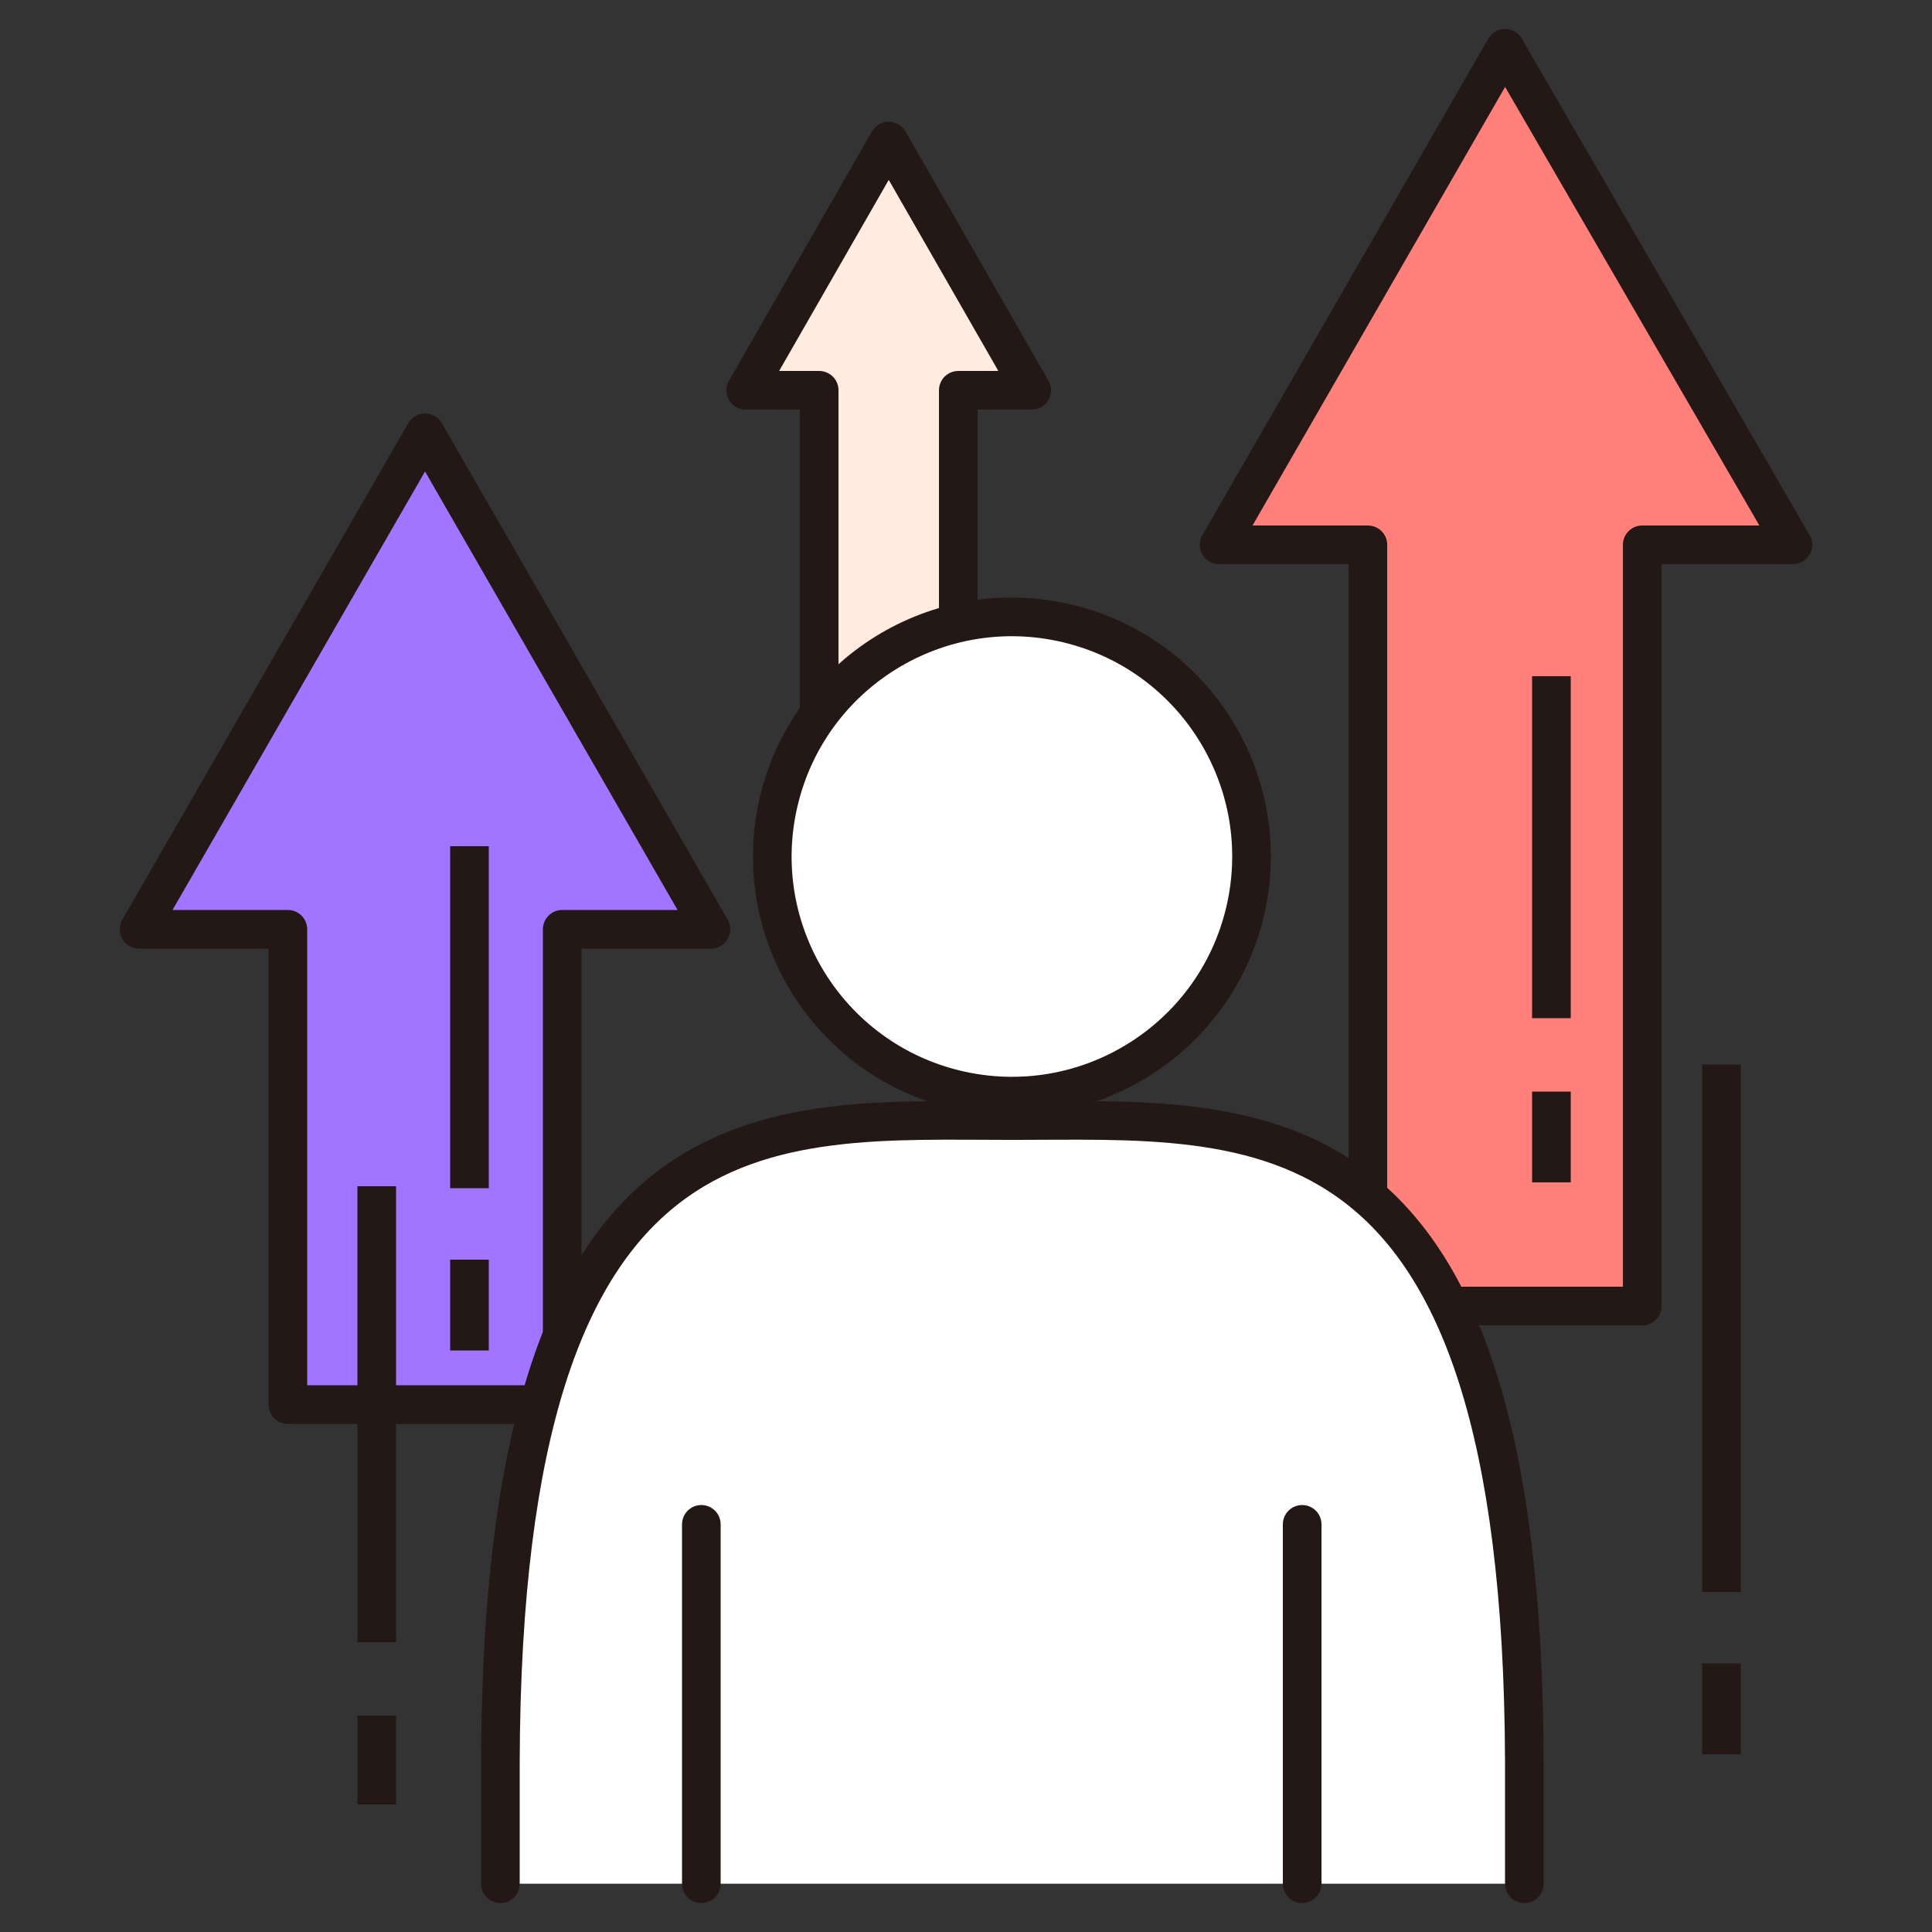 <svg width="100" height="100" viewBox="0 0 100 100" fill="none" xmlns="http://www.w3.org/2000/svg">
<rect x="0" y="0" width="100" height="100" fill="#333333" stroke="none"/>
<path d="M92.801 28.2L77.901 2.5L63.101 28.2H70.801V67.6H85.001V28.2H92.801Z" fill="#FF807B" stroke="#231815" stroke-width="2" stroke-linejoin="round"/>
<path d="M53.401 20.201L46.001 7.301L38.601 20.201H42.401V39.901H49.601V20.201H53.401Z" fill="#FFEBE0" stroke="#231815" stroke-width="2" stroke-linejoin="round"/>
<path d="M36.8 48.1L22 22.4L7.2 48.1H14.9V72.7H29.1V48.1H36.8Z" fill="#A175FF" stroke="#231815" stroke-width="2" stroke-linejoin="round"/>
<path d="M19.5 61.4V85" stroke="#231815" stroke-width="2" stroke-linejoin="round"/>
<path d="M19.5 88.801V93.401" stroke="#231815" stroke-width="2" stroke-linejoin="round"/>
<path d="M24.3 43.801V61.501" stroke="#231815" stroke-width="2" stroke-linejoin="round"/>
<path d="M24.3 65.2V69.9" stroke="#231815" stroke-width="2" stroke-linejoin="round"/>
<path d="M78.9 97.501V91.201C78.8 56.401 65 58.001 52.4 58.001C39.8 58.001 26 56.401 25.9 91.201V97.501" fill="white"/>
<path d="M78.9 97.501V91.201C78.8 56.401 65 58.001 52.4 58.001C39.8 58.001 26 56.401 25.9 91.201V97.501" stroke="#231815" stroke-width="2" stroke-linecap="round" stroke-linejoin="round"/>
<path d="M64.444 47.186C66.019 40.521 61.893 33.841 55.229 32.266C48.564 30.69 41.884 34.816 40.309 41.48C38.733 48.145 42.859 54.825 49.523 56.401C56.188 57.976 62.868 53.85 64.444 47.186Z" fill="white" stroke="#231815" stroke-width="2" stroke-linecap="round" stroke-linejoin="round"/>
<path d="M36.301 78.9V97.5" stroke="#231815" stroke-width="2" stroke-linecap="round" stroke-linejoin="round"/>
<path d="M67.4 78.9V97.5" stroke="#231815" stroke-width="2" stroke-linecap="round" stroke-linejoin="round"/>
<path d="M80.301 35V52.7" stroke="#231815" stroke-width="2" stroke-linejoin="round"/>
<path d="M80.301 56.5V61.2" stroke="#231815" stroke-width="2" stroke-linejoin="round"/>
<path d="M89.101 55.101V82.401" stroke="#231815" stroke-width="2" stroke-linejoin="round"/>
<path d="M89.101 86.101V90.801" stroke="#231815" stroke-width="2" stroke-linejoin="round"/>
</svg>
